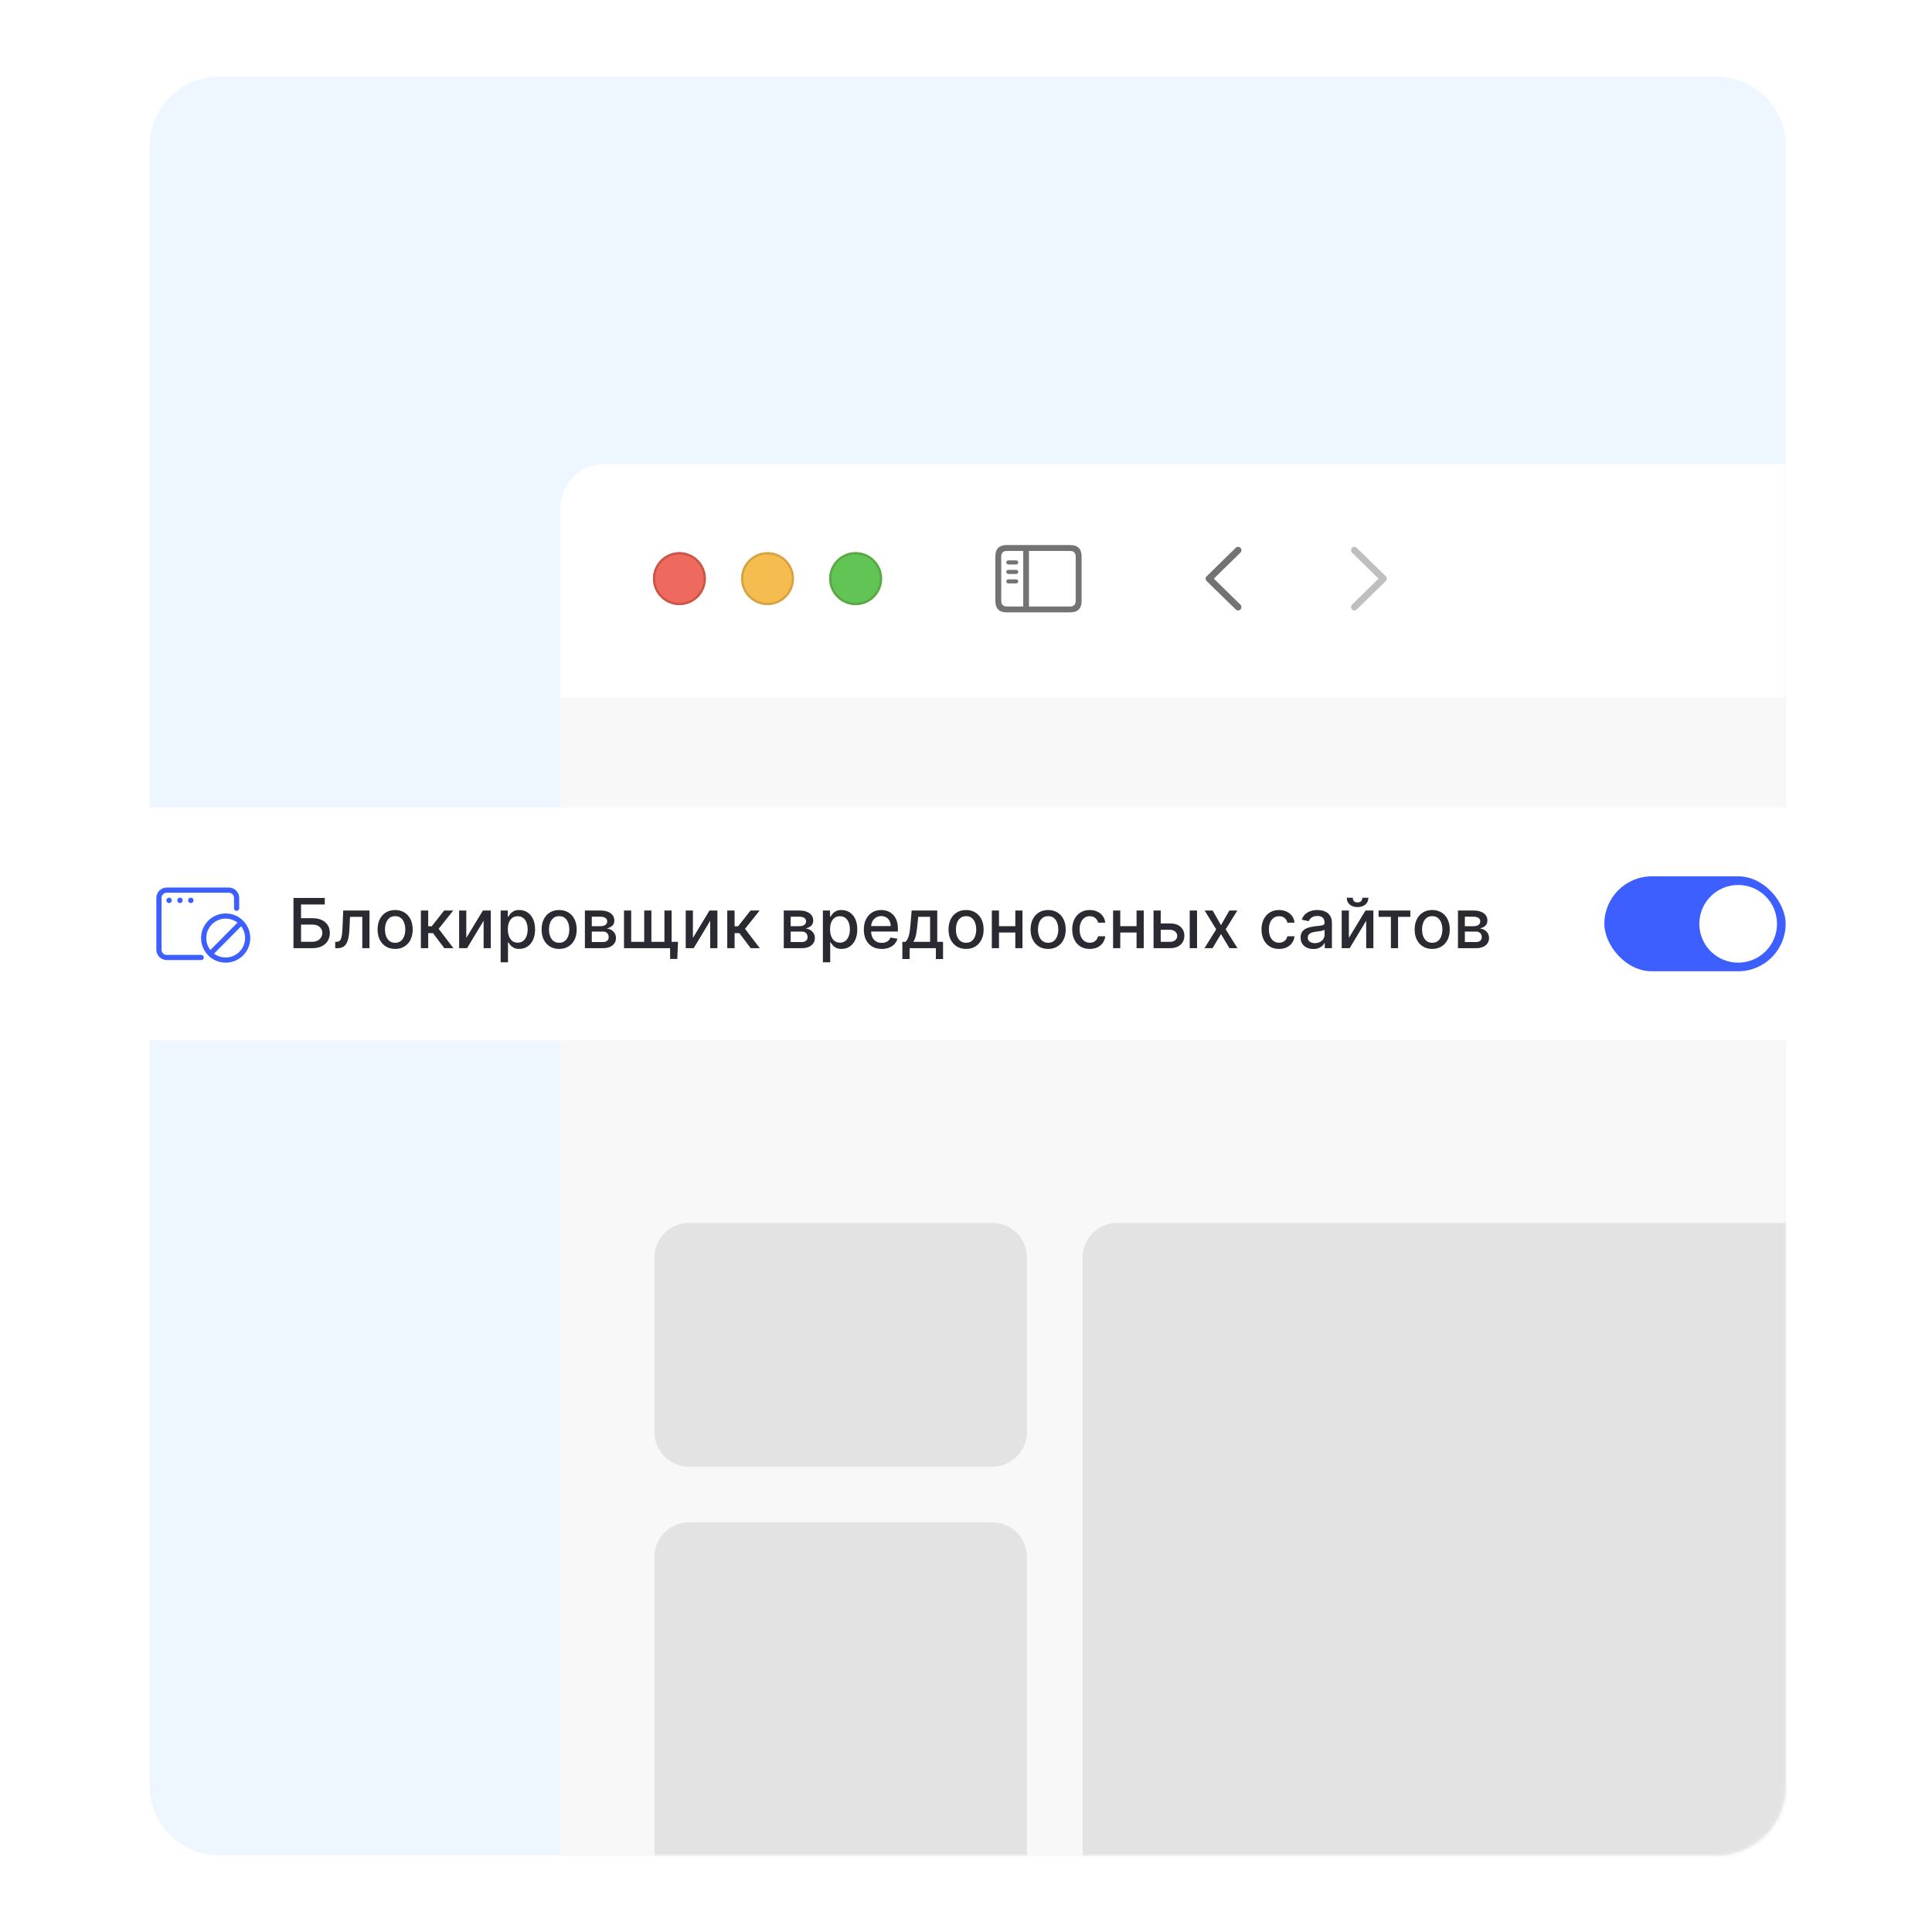<svg width="555" height="555" viewBox="0 0 555 555" fill="none" xmlns="http://www.w3.org/2000/svg">
<path d="M43 42C43 30.954 51.954 22 63 22H493C504.046 22 513 30.954 513 42V513C513 524.046 504.046 533 493 533H63C51.954 533 43 524.046 43 513V42Z" fill="#EEF6FF"/>
<mask id="mask0_4918_7733" style="mask-type:alpha" maskUnits="userSpaceOnUse" x="43" y="22" width="470" height="511">
<path d="M43 42C43 30.954 51.954 22 63 22H493C504.046 22 513 30.954 513 42V513C513 524.046 504.046 533 493 533H63C51.954 533 43 524.046 43 513V42Z" fill="#D9D9D9"/>
</mask>
<g mask="url(#mask0_4918_7733)">
<g filter="url(#filter0_dd_4918_7733)">
<g clip-path="url(#clip0_4918_7733)">
<rect x="161" y="108" width="1620" height="936.349" rx="12.656" fill="white"/>
<path d="M161 175.079H1781V1044.6H161V175.079Z" fill="#F8F8F8"/>
<g filter="url(#filter1_di_4918_7733)">
<path d="M161 120.656C161 113.666 166.666 108 173.656 108H1768.34C1775.33 108 1781 113.666 1781 120.656V175.078H161V120.656Z" fill="white"/>
<g clip-path="url(#clip1_4918_7733)">
<path d="M354.976 149.75L346.645 141.619C346.445 141.419 346.34 141.177 346.34 140.915C346.34 140.642 346.455 140.379 346.655 140.211L354.976 132.069C355.154 131.89 355.385 131.785 355.658 131.785C356.205 131.785 356.614 132.206 356.614 132.752C356.614 133.004 356.509 133.256 356.341 133.435L348.693 140.915L356.341 148.395C356.509 148.573 356.614 148.815 356.614 149.078C356.614 149.624 356.205 150.034 355.658 150.034C355.385 150.034 355.154 149.929 354.976 149.75Z" fill="#737373"/>
<path d="M389.061 150.044C389.335 150.044 389.566 149.939 389.744 149.761L398.075 141.619C398.275 141.419 398.38 141.177 398.38 140.915C398.38 140.642 398.275 140.39 398.075 140.211L389.755 132.08C389.566 131.89 389.335 131.785 389.061 131.785C388.515 131.785 388.105 132.206 388.105 132.752C388.105 133.004 388.211 133.256 388.379 133.435L396.027 140.915L388.379 148.395C388.211 148.573 388.105 148.815 388.105 149.078C388.105 149.624 388.515 150.044 389.061 150.044Z" fill="#BFBFBF"/>
</g>
<path d="M289.232 150.601H307.407C309.613 150.601 310.706 149.509 310.706 147.344V134.517C310.706 132.353 309.613 131.26 307.407 131.26H289.232C287.037 131.26 285.934 132.342 285.934 134.517V147.344C285.934 149.519 287.037 150.601 289.232 150.601ZM289.253 148.91C288.203 148.91 287.625 148.353 287.625 147.26V134.601C287.625 133.508 288.203 132.952 289.253 132.952H293.939V148.91H289.253ZM307.386 132.952C308.426 132.952 309.015 133.508 309.015 134.601V147.26C309.015 148.353 308.426 148.91 307.386 148.91H295.588V132.952H307.386ZM291.911 136.849C292.237 136.849 292.51 136.566 292.51 136.261C292.51 135.946 292.237 135.673 291.911 135.673H289.663C289.348 135.673 289.064 135.946 289.064 136.261C289.064 136.566 289.348 136.849 289.663 136.849H291.911ZM291.911 139.57C292.237 139.57 292.51 139.287 292.51 138.971C292.51 138.656 292.237 138.394 291.911 138.394H289.663C289.348 138.394 289.064 138.656 289.064 138.971C289.064 139.287 289.348 139.57 289.663 139.57H291.911ZM291.911 142.281C292.237 142.281 292.51 142.018 292.51 141.703C292.51 141.388 292.237 141.115 291.911 141.115H289.663C289.348 141.115 289.064 141.388 289.064 141.703C289.064 142.018 289.348 142.281 289.663 142.281H291.911Z" fill="#737373"/>
<g filter="url(#filter2_i_4918_7733)">
<path fill-rule="evenodd" clip-rule="evenodd" d="M195.172 148.5C199.366 148.5 202.766 145.1 202.766 140.906C202.766 136.712 199.366 133.312 195.172 133.312C190.978 133.312 187.578 136.712 187.578 140.906C187.578 145.1 190.978 148.5 195.172 148.5Z" fill="#EE6A5F"/>
</g>
<path d="M202.449 140.906C202.449 144.925 199.191 148.184 195.172 148.184C191.153 148.184 187.895 144.925 187.895 140.906C187.895 136.887 191.153 133.629 195.172 133.629C199.191 133.629 202.449 136.887 202.449 140.906Z" stroke="#CE5347" stroke-width="0.633"/>
<g filter="url(#filter3_i_4918_7733)">
<path fill-rule="evenodd" clip-rule="evenodd" d="M220.484 148.5C224.678 148.5 228.078 145.1 228.078 140.906C228.078 136.712 224.678 133.312 220.484 133.312C216.29 133.312 212.891 136.712 212.891 140.906C212.891 145.1 216.29 148.5 220.484 148.5Z" fill="#F5BD4F"/>
</g>
<path d="M227.762 140.906C227.762 144.925 224.504 148.184 220.484 148.184C216.465 148.184 213.207 144.925 213.207 140.906C213.207 136.887 216.465 133.629 220.484 133.629C224.504 133.629 227.762 136.887 227.762 140.906Z" stroke="#D6A243" stroke-width="0.633"/>
<g filter="url(#filter4_i_4918_7733)">
<path fill-rule="evenodd" clip-rule="evenodd" d="M245.797 148.5C249.991 148.5 253.391 145.1 253.391 140.906C253.391 136.712 249.991 133.312 245.797 133.312C241.603 133.312 238.203 136.712 238.203 140.906C238.203 145.1 241.603 148.5 245.797 148.5Z" fill="#61C454"/>
</g>
<path d="M253.074 140.906C253.074 144.925 249.816 148.184 245.797 148.184C241.778 148.184 238.52 144.925 238.52 140.906C238.52 136.887 241.778 133.629 245.797 133.629C249.816 133.629 253.074 136.887 253.074 140.906Z" stroke="#58A942" stroke-width="0.633"/>
</g>
<path d="M188 335.922C188 330.442 192.442 326 197.922 326H285.078C290.558 326 295 330.442 295 335.922V386.078C295 391.558 290.558 396 285.078 396H197.922C192.442 396 188 391.558 188 386.078V335.922Z" fill="#E3E3E3"/>
<path d="M188 421.922C188 416.442 192.442 412 197.922 412H285.078C290.558 412 295 416.442 295 421.922V542.078C295 547.558 290.558 552 285.078 552H197.922C192.442 552 188 547.558 188 542.078V421.922Z" fill="#E3E3E3"/>
<path d="M311 335.922C311 330.442 315.442 326 320.922 326H584.078C589.558 326 594 330.442 594 335.922V550.078C594 555.558 589.558 560 584.078 560H320.922C315.442 560 311 555.558 311 550.078V335.922Z" fill="#E3E3E3"/>
</g>
</g>
</g>
<g filter="url(#filter5_dd_4918_7733)">
<rect x="24.445" y="217.023" width="507.109" height="66.953" rx="14.879" fill="white" shape-rendering="crispEdges"/>
<path d="M44.91 243.061C44.91 241.418 46.242 240.085 47.886 240.085H65.74C67.381 240.085 68.716 241.418 68.716 243.061V246.03L68.716 246.038C68.711 246.445 68.38 246.774 67.972 246.774C67.564 246.774 67.232 246.445 67.228 246.038V243.061C67.228 242.24 66.563 241.573 65.74 241.573H47.886C47.064 241.573 46.398 242.24 46.398 243.061V257.94C46.398 258.763 47.064 259.428 47.886 259.428L57.813 259.428C58.223 259.429 58.555 259.761 58.555 260.172C58.555 260.582 58.223 260.915 57.813 260.915H47.886C46.242 260.915 44.91 259.581 44.91 257.94V243.061Z" fill="#3E5FFF"/>
<path fill-rule="evenodd" clip-rule="evenodd" d="M68.222 250.16C67.282 249.44 66.107 249.013 64.832 249.013C61.75 249.013 59.252 251.511 59.252 254.592C59.252 255.888 59.693 257.079 60.434 258.026L68.222 250.16ZM61.498 259.067L69.272 251.214C69.987 252.151 70.411 253.322 70.411 254.592C70.411 257.673 67.913 260.171 64.832 260.171C63.581 260.171 62.429 259.761 61.498 259.067ZM60.443 260.132C61.649 261.088 63.174 261.659 64.832 261.659C68.735 261.659 71.899 258.495 71.899 254.592C71.899 250.689 68.735 247.525 64.832 247.525C60.929 247.525 57.764 250.689 57.764 254.592C57.764 256.301 58.371 257.868 59.381 259.091C59.524 259.264 59.676 259.431 59.835 259.59C59.852 259.606 59.868 259.623 59.885 259.639C60.062 259.813 60.249 259.978 60.443 260.132Z" fill="#3E5FFF"/>
<path d="M49.353 243.769C49.353 244.201 49.003 244.551 48.571 244.551C48.139 244.551 47.788 244.201 47.788 243.769C47.788 243.336 48.139 242.986 48.571 242.986C49.003 242.986 49.353 243.336 49.353 243.769Z" fill="#3E5FFF"/>
<path d="M52.484 243.769C52.484 244.201 52.134 244.551 51.702 244.551C51.27 244.551 50.919 244.201 50.919 243.769C50.919 243.336 51.27 242.986 51.702 242.986C52.134 242.986 52.484 243.336 52.484 243.769Z" fill="#3E5FFF"/>
<path d="M55.595 243.769C55.595 244.201 55.244 244.551 54.812 244.551C54.38 244.551 54.029 244.201 54.029 243.769C54.029 243.336 54.38 242.986 54.812 242.986C55.244 242.986 55.595 243.336 55.595 243.769Z" fill="#3E5FFF"/>
<path d="M84.304 257.5V243.072H93.3V244.946H86.481V248.891H89.707C90.778 248.891 91.687 249.065 92.433 249.413C93.185 249.76 93.758 250.251 94.152 250.885C94.552 251.519 94.751 252.266 94.751 253.125C94.751 253.985 94.552 254.743 94.152 255.401C93.758 256.058 93.185 256.572 92.433 256.943C91.687 257.314 90.778 257.5 89.707 257.5H84.304ZM86.481 255.668H89.707C90.327 255.668 90.851 255.546 91.278 255.302C91.71 255.058 92.037 254.741 92.257 254.351C92.483 253.961 92.596 253.543 92.596 253.097C92.596 252.449 92.347 251.892 91.849 251.427C91.351 250.958 90.637 250.723 89.707 250.723H86.481V255.668ZM96.301 257.5L96.294 255.675H96.681C96.982 255.675 97.233 255.612 97.435 255.485C97.642 255.354 97.811 255.133 97.942 254.823C98.074 254.513 98.175 254.086 98.245 253.541C98.316 252.991 98.368 252.301 98.4 251.47L98.591 246.679H106.143V257.5H104.078V248.497H100.542L100.373 252.174C100.331 253.067 100.239 253.846 100.098 254.513C99.962 255.18 99.762 255.736 99.499 256.183C99.236 256.624 98.898 256.955 98.485 257.176C98.072 257.392 97.569 257.5 96.977 257.5H96.301ZM113.51 257.718C112.495 257.718 111.61 257.486 110.854 257.021C110.098 256.556 109.511 255.906 109.093 255.07C108.675 254.234 108.466 253.257 108.466 252.139C108.466 251.016 108.675 250.035 109.093 249.194C109.511 248.354 110.098 247.701 110.854 247.236C111.61 246.771 112.495 246.538 113.51 246.538C114.524 246.538 115.409 246.771 116.165 247.236C116.922 247.701 117.509 248.354 117.927 249.194C118.345 250.035 118.554 251.016 118.554 252.139C118.554 253.257 118.345 254.234 117.927 255.07C117.509 255.906 116.922 256.556 116.165 257.021C115.409 257.486 114.524 257.718 113.51 257.718ZM113.517 255.95C114.174 255.95 114.719 255.776 115.151 255.429C115.583 255.081 115.902 254.619 116.109 254.041C116.32 253.463 116.426 252.827 116.426 252.132C116.426 251.442 116.32 250.807 116.109 250.23C115.902 249.647 115.583 249.18 115.151 248.828C114.719 248.476 114.174 248.3 113.517 248.3C112.854 248.3 112.305 248.476 111.868 248.828C111.436 249.18 111.114 249.647 110.903 250.23C110.696 250.807 110.593 251.442 110.593 252.132C110.593 252.827 110.696 253.463 110.903 254.041C111.114 254.619 111.436 255.081 111.868 255.429C112.305 255.776 112.854 255.95 113.517 255.95ZM120.905 257.5V246.679H123.011V251.216H124.026L127.597 246.679H130.204L126.012 251.942L130.253 257.5H127.64L124.378 253.175H123.011V257.5H120.905ZM133.953 254.548L138.723 246.679H140.991V257.5H138.927V249.624L134.179 257.5H131.889V246.679H133.953V254.548ZM143.823 261.558V246.679H145.88V248.433H146.056C146.178 248.208 146.355 247.947 146.585 247.651C146.815 247.356 147.134 247.097 147.543 246.877C147.951 246.651 148.491 246.538 149.163 246.538C150.037 246.538 150.816 246.759 151.502 247.201C152.188 247.642 152.725 248.278 153.115 249.11C153.51 249.941 153.707 250.941 153.707 252.111C153.707 253.28 153.512 254.283 153.122 255.119C152.732 255.95 152.197 256.591 151.516 257.042C150.835 257.488 150.058 257.711 149.184 257.711C148.527 257.711 147.989 257.601 147.571 257.38C147.158 257.16 146.834 256.901 146.599 256.605C146.364 256.309 146.183 256.046 146.056 255.816H145.929V261.558H143.823ZM145.887 252.09C145.887 252.85 145.998 253.517 146.218 254.09C146.439 254.663 146.758 255.112 147.176 255.436C147.594 255.755 148.106 255.915 148.712 255.915C149.341 255.915 149.868 255.748 150.29 255.415C150.713 255.077 151.032 254.619 151.248 254.041C151.469 253.463 151.579 252.813 151.579 252.09C151.579 251.376 151.471 250.735 151.255 250.166C151.044 249.598 150.725 249.15 150.297 248.821C149.875 248.492 149.346 248.328 148.712 248.328C148.102 248.328 147.585 248.485 147.162 248.8C146.744 249.114 146.427 249.554 146.211 250.117C145.995 250.681 145.887 251.338 145.887 252.09ZM160.625 257.718C159.61 257.718 158.725 257.486 157.969 257.021C157.213 256.556 156.626 255.906 156.208 255.07C155.79 254.234 155.581 253.257 155.581 252.139C155.581 251.016 155.79 250.035 156.208 249.194C156.626 248.354 157.213 247.701 157.969 247.236C158.725 246.771 159.61 246.538 160.625 246.538C161.639 246.538 162.525 246.771 163.281 247.236C164.037 247.701 164.624 248.354 165.042 249.194C165.46 250.035 165.669 251.016 165.669 252.139C165.669 253.257 165.46 254.234 165.042 255.07C164.624 255.906 164.037 256.556 163.281 257.021C162.525 257.486 161.639 257.718 160.625 257.718ZM160.632 255.95C161.289 255.95 161.834 255.776 162.266 255.429C162.698 255.081 163.018 254.619 163.224 254.041C163.436 253.463 163.541 252.827 163.541 252.132C163.541 251.442 163.436 250.807 163.224 250.23C163.018 249.647 162.698 249.18 162.266 248.828C161.834 248.476 161.289 248.3 160.632 248.3C159.97 248.3 159.42 248.476 158.983 248.828C158.551 249.18 158.23 249.647 158.018 250.23C157.812 250.807 157.708 251.442 157.708 252.132C157.708 252.827 157.812 253.463 158.018 254.041C158.23 254.619 158.551 255.081 158.983 255.429C159.42 255.776 159.97 255.95 160.632 255.95ZM168.02 257.5V246.679H172.508C173.729 246.679 174.696 246.94 175.41 247.461C176.124 247.978 176.481 248.68 176.481 249.568C176.481 250.202 176.279 250.704 175.875 251.075C175.471 251.446 174.936 251.695 174.269 251.822C174.752 251.878 175.196 252.024 175.6 252.259C176.004 252.489 176.328 252.799 176.572 253.189C176.821 253.578 176.946 254.043 176.946 254.583C176.946 255.156 176.798 255.664 176.502 256.105C176.206 256.542 175.776 256.885 175.213 257.134C174.654 257.378 173.98 257.5 173.191 257.5H168.02ZM170 255.739H173.191C173.712 255.739 174.121 255.614 174.417 255.365C174.713 255.117 174.861 254.778 174.861 254.351C174.861 253.848 174.713 253.454 174.417 253.167C174.121 252.876 173.712 252.731 173.191 252.731H170V255.739ZM170 251.188H172.529C172.923 251.188 173.261 251.132 173.543 251.019C173.83 250.906 174.048 250.746 174.198 250.54C174.353 250.328 174.431 250.08 174.431 249.793C174.431 249.375 174.259 249.049 173.917 248.814C173.574 248.579 173.104 248.462 172.508 248.462H170V251.188ZM194.762 255.682L194.565 260.6H192.501V257.5H191.155V255.682H194.762ZM179.256 246.679H181.321V255.675H185.061V246.679H187.125V255.675H190.866V246.679H192.93V257.5H179.256V246.679ZM199.047 254.548L203.816 246.679H206.085V257.5H204.02V249.624L199.272 257.5H196.983V246.679H199.047V254.548ZM208.917 257.5V246.679H211.023V251.216H212.037L215.609 246.679H218.216L214.024 251.942L218.265 257.5H215.651L212.39 253.175H211.023V257.5H208.917ZM225.151 257.5V246.679H229.639C230.86 246.679 231.827 246.94 232.541 247.461C233.255 247.978 233.612 248.68 233.612 249.568C233.612 250.202 233.41 250.704 233.006 251.075C232.602 251.446 232.067 251.695 231.4 251.822C231.884 251.878 232.327 252.024 232.731 252.259C233.135 252.489 233.459 252.799 233.704 253.189C233.952 253.578 234.077 254.043 234.077 254.583C234.077 255.156 233.929 255.664 233.633 256.105C233.337 256.542 232.907 256.885 232.344 257.134C231.785 257.378 231.111 257.5 230.322 257.5H225.151ZM227.131 255.739H230.322C230.843 255.739 231.252 255.614 231.548 255.365C231.844 255.117 231.992 254.778 231.992 254.351C231.992 253.848 231.844 253.454 231.548 253.167C231.252 252.876 230.843 252.731 230.322 252.731H227.131V255.739ZM227.131 251.188H229.66C230.054 251.188 230.392 251.132 230.674 251.019C230.961 250.906 231.179 250.746 231.329 250.54C231.484 250.328 231.562 250.08 231.562 249.793C231.562 249.375 231.39 249.049 231.048 248.814C230.705 248.579 230.235 248.462 229.639 248.462H227.131V251.188ZM236.388 261.558V246.679H238.445V248.433H238.621C238.743 248.208 238.919 247.947 239.149 247.651C239.379 247.356 239.699 247.097 240.107 246.877C240.516 246.651 241.056 246.538 241.727 246.538C242.601 246.538 243.381 246.759 244.066 247.201C244.752 247.642 245.29 248.278 245.68 249.11C246.074 249.941 246.271 250.941 246.271 252.111C246.271 253.28 246.076 254.283 245.687 255.119C245.297 255.95 244.761 256.591 244.08 257.042C243.399 257.488 242.622 257.711 241.749 257.711C241.091 257.711 240.553 257.601 240.135 257.38C239.722 257.16 239.398 256.901 239.163 256.605C238.928 256.309 238.748 256.046 238.621 255.816H238.494V261.558H236.388ZM238.452 252.09C238.452 252.85 238.562 253.517 238.783 254.09C239.004 254.663 239.323 255.112 239.741 255.436C240.159 255.755 240.671 255.915 241.277 255.915C241.906 255.915 242.432 255.748 242.855 255.415C243.277 255.077 243.597 254.619 243.813 254.041C244.033 253.463 244.144 252.813 244.144 252.09C244.144 251.376 244.036 250.735 243.82 250.166C243.608 249.598 243.289 249.15 242.862 248.821C242.439 248.492 241.911 248.328 241.277 248.328C240.666 248.328 240.149 248.485 239.727 248.8C239.309 249.114 238.992 249.554 238.776 250.117C238.56 250.681 238.452 251.338 238.452 252.09ZM253.295 257.718C252.229 257.718 251.311 257.491 250.54 257.035C249.775 256.575 249.183 255.929 248.765 255.098C248.352 254.262 248.145 253.283 248.145 252.16C248.145 251.052 248.352 250.075 248.765 249.229C249.183 248.384 249.766 247.724 250.512 247.25C251.264 246.776 252.142 246.538 253.147 246.538C253.758 246.538 254.349 246.639 254.922 246.841C255.495 247.043 256.01 247.36 256.465 247.792C256.921 248.224 257.28 248.786 257.543 249.476C257.806 250.162 257.937 250.995 257.937 251.977V252.724H249.336V251.146H255.873C255.873 250.591 255.761 250.101 255.535 249.673C255.31 249.241 254.993 248.901 254.584 248.652C254.18 248.403 253.706 248.278 253.161 248.278C252.569 248.278 252.053 248.424 251.611 248.715C251.174 249.002 250.836 249.377 250.597 249.842C250.362 250.303 250.245 250.803 250.245 251.343V252.576C250.245 253.299 250.371 253.914 250.625 254.421C250.883 254.929 251.243 255.316 251.703 255.584C252.163 255.847 252.701 255.978 253.316 255.978C253.715 255.978 254.079 255.922 254.408 255.809C254.737 255.692 255.021 255.518 255.26 255.288C255.5 255.058 255.683 254.774 255.81 254.436L257.804 254.795C257.644 255.382 257.357 255.896 256.944 256.338C256.536 256.774 256.021 257.115 255.401 257.359C254.786 257.599 254.084 257.718 253.295 257.718ZM259.218 260.621V255.675H260.098C260.324 255.469 260.514 255.222 260.669 254.936C260.829 254.649 260.963 254.309 261.071 253.914C261.183 253.52 261.277 253.059 261.352 252.533C261.428 252.003 261.493 251.397 261.55 250.716L261.888 246.679H269.242V255.675H270.905V260.621H268.848V257.5H261.303V260.621H259.218ZM262.353 255.675H267.185V248.483H263.776L263.55 250.716C263.442 251.852 263.306 252.839 263.142 253.675C262.977 254.506 262.714 255.173 262.353 255.675ZM277.522 257.718C276.507 257.718 275.622 257.486 274.866 257.021C274.11 256.556 273.523 255.906 273.105 255.07C272.687 254.234 272.478 253.257 272.478 252.139C272.478 251.016 272.687 250.035 273.105 249.194C273.523 248.354 274.11 247.701 274.866 247.236C275.622 246.771 276.507 246.538 277.522 246.538C278.536 246.538 279.422 246.771 280.178 247.236C280.934 247.701 281.521 248.354 281.939 249.194C282.357 250.035 282.566 251.016 282.566 252.139C282.566 253.257 282.357 254.234 281.939 255.07C281.521 255.906 280.934 256.556 280.178 257.021C279.422 257.486 278.536 257.718 277.522 257.718ZM277.529 255.95C278.186 255.95 278.731 255.776 279.163 255.429C279.595 255.081 279.915 254.619 280.121 254.041C280.333 253.463 280.438 252.827 280.438 252.132C280.438 251.442 280.333 250.807 280.121 250.23C279.915 249.647 279.595 249.18 279.163 248.828C278.731 248.476 278.186 248.3 277.529 248.3C276.867 248.3 276.317 248.476 275.88 248.828C275.448 249.18 275.127 249.647 274.915 250.23C274.709 250.807 274.605 251.442 274.605 252.132C274.605 252.827 274.709 253.463 274.915 254.041C275.127 254.619 275.448 255.081 275.88 255.429C276.317 255.776 276.867 255.95 277.529 255.95ZM292.251 251.181V253.005H286.389V251.181H292.251ZM286.981 246.679V257.5H284.917V246.679H286.981ZM293.723 246.679V257.5H291.666V246.679H293.723ZM301.099 257.718C300.084 257.718 299.199 257.486 298.443 257.021C297.687 256.556 297.1 255.906 296.682 255.07C296.264 254.234 296.055 253.257 296.055 252.139C296.055 251.016 296.264 250.035 296.682 249.194C297.1 248.354 297.687 247.701 298.443 247.236C299.199 246.771 300.084 246.538 301.099 246.538C302.113 246.538 302.999 246.771 303.755 247.236C304.511 247.701 305.098 248.354 305.516 249.194C305.934 250.035 306.143 251.016 306.143 252.139C306.143 253.257 305.934 254.234 305.516 255.07C305.098 255.906 304.511 256.556 303.755 257.021C302.999 257.486 302.113 257.718 301.099 257.718ZM301.106 255.95C301.763 255.95 302.308 255.776 302.74 255.429C303.172 255.081 303.492 254.619 303.698 254.041C303.91 253.463 304.015 252.827 304.015 252.132C304.015 251.442 303.91 250.807 303.698 250.23C303.492 249.647 303.172 249.18 302.74 248.828C302.308 248.476 301.763 248.3 301.106 248.3C300.444 248.3 299.894 248.476 299.457 248.828C299.025 249.18 298.704 249.647 298.492 250.23C298.286 250.807 298.182 251.442 298.182 252.132C298.182 252.827 298.286 253.463 298.492 254.041C298.704 254.619 299.025 255.081 299.457 255.429C299.894 255.776 300.444 255.95 301.106 255.95ZM313.052 257.718C312.005 257.718 311.103 257.481 310.347 257.007C309.595 256.528 309.018 255.868 308.614 255.027C308.21 254.187 308.008 253.224 308.008 252.139C308.008 251.04 308.215 250.07 308.628 249.229C309.041 248.384 309.624 247.724 310.375 247.25C311.126 246.776 312.012 246.538 313.031 246.538C313.853 246.538 314.585 246.691 315.229 246.996C315.872 247.297 316.391 247.72 316.786 248.264C317.185 248.809 317.422 249.446 317.497 250.173H315.447C315.335 249.666 315.076 249.229 314.672 248.863C314.273 248.497 313.738 248.314 313.066 248.314C312.479 248.314 311.965 248.469 311.523 248.779C311.087 249.084 310.746 249.521 310.502 250.089C310.258 250.653 310.135 251.319 310.135 252.09C310.135 252.879 310.255 253.56 310.495 254.133C310.734 254.706 311.072 255.149 311.509 255.464C311.951 255.779 312.47 255.936 313.066 255.936C313.465 255.936 313.827 255.863 314.151 255.718C314.48 255.567 314.754 255.354 314.975 255.077C315.201 254.8 315.358 254.466 315.447 254.076H317.497C317.422 254.776 317.194 255.401 316.814 255.95C316.433 256.5 315.924 256.932 315.285 257.246C314.651 257.561 313.907 257.718 313.052 257.718ZM327.083 251.181V253.005H321.222V251.181H327.083ZM321.814 246.679V257.5H319.75V246.679H321.814ZM328.556 246.679V257.5H326.499V246.679H328.556ZM332.959 250.399H336.101C337.425 250.399 338.444 250.728 339.158 251.385C339.872 252.043 340.229 252.89 340.229 253.928C340.229 254.605 340.069 255.213 339.75 255.753C339.43 256.293 338.963 256.72 338.348 257.035C337.733 257.345 336.984 257.5 336.101 257.5H331.374V246.679H333.438V255.682H336.101C336.707 255.682 337.204 255.525 337.594 255.21C337.984 254.891 338.179 254.485 338.179 253.992C338.179 253.47 337.984 253.045 337.594 252.717C337.204 252.383 336.707 252.216 336.101 252.216H332.959V250.399ZM341.765 257.5V246.679H343.871V257.5H341.765ZM348.36 246.679L350.748 250.892L353.158 246.679H355.461L352.087 252.09L355.49 257.5H353.186L350.748 253.456L348.318 257.5H346.007L349.375 252.09L346.05 246.679H348.36ZM367.432 257.718C366.385 257.718 365.483 257.481 364.727 257.007C363.976 256.528 363.398 255.868 362.994 255.027C362.59 254.187 362.388 253.224 362.388 252.139C362.388 251.04 362.595 250.07 363.008 249.229C363.421 248.384 364.004 247.724 364.755 247.25C365.507 246.776 366.392 246.538 367.411 246.538C368.233 246.538 368.966 246.691 369.609 246.996C370.252 247.297 370.771 247.72 371.166 248.264C371.565 248.809 371.802 249.446 371.877 250.173H369.827C369.715 249.666 369.456 249.229 369.052 248.863C368.653 248.497 368.118 248.314 367.446 248.314C366.859 248.314 366.345 248.469 365.903 248.779C365.467 249.084 365.126 249.521 364.882 250.089C364.638 250.653 364.516 251.319 364.516 252.09C364.516 252.879 364.635 253.56 364.875 254.133C365.114 254.706 365.453 255.149 365.889 255.464C366.331 255.779 366.85 255.936 367.446 255.936C367.845 255.936 368.207 255.863 368.531 255.718C368.86 255.567 369.135 255.354 369.355 255.077C369.581 254.8 369.738 254.466 369.827 254.076H371.877C371.802 254.776 371.574 255.401 371.194 255.95C370.814 256.5 370.304 256.932 369.665 257.246C369.031 257.561 368.287 257.718 367.432 257.718ZM377.279 257.74C376.593 257.74 375.973 257.613 375.419 257.359C374.865 257.101 374.426 256.727 374.102 256.239C373.782 255.751 373.623 255.152 373.623 254.443C373.623 253.832 373.74 253.33 373.975 252.935C374.21 252.54 374.527 252.228 374.926 251.998C375.325 251.768 375.771 251.594 376.265 251.477C376.758 251.359 377.26 251.27 377.772 251.209C378.42 251.134 378.946 251.073 379.35 251.026C379.754 250.974 380.048 250.892 380.231 250.779C380.414 250.667 380.505 250.483 380.505 250.23V250.181C380.505 249.565 380.332 249.089 379.984 248.75C379.641 248.412 379.129 248.243 378.448 248.243C377.739 248.243 377.18 248.401 376.772 248.715C376.368 249.025 376.088 249.37 375.933 249.751L373.954 249.3C374.189 248.642 374.532 248.112 374.982 247.708C375.438 247.299 375.962 247.003 376.553 246.82C377.145 246.632 377.767 246.538 378.42 246.538C378.852 246.538 379.31 246.59 379.794 246.693C380.282 246.792 380.738 246.975 381.161 247.243C381.588 247.511 381.938 247.893 382.21 248.391C382.483 248.884 382.619 249.525 382.619 250.314V257.5H380.562V256.021H380.477C380.341 256.293 380.137 256.561 379.864 256.824C379.592 257.087 379.242 257.305 378.815 257.479C378.387 257.653 377.875 257.74 377.279 257.74ZM377.737 256.049C378.319 256.049 378.817 255.934 379.23 255.704C379.648 255.473 379.965 255.173 380.181 254.802C380.402 254.426 380.512 254.025 380.512 253.597V252.202C380.437 252.277 380.292 252.348 380.076 252.414C379.864 252.475 379.623 252.529 379.35 252.576C379.078 252.618 378.812 252.658 378.554 252.695C378.296 252.728 378.08 252.757 377.906 252.78C377.497 252.832 377.124 252.919 376.786 253.041C376.452 253.163 376.185 253.339 375.983 253.569C375.785 253.794 375.687 254.095 375.687 254.471C375.687 254.992 375.879 255.387 376.265 255.654C376.65 255.917 377.14 256.049 377.737 256.049ZM387.489 254.548L392.258 246.679H394.526V257.5H392.462V249.624L387.714 257.5H385.424V246.679H387.489V254.548ZM391.356 243.016H393.089C393.089 243.81 392.807 244.455 392.244 244.953C391.685 245.446 390.929 245.693 389.975 245.693C389.027 245.693 388.273 245.446 387.714 244.953C387.155 244.455 386.876 243.81 386.876 243.016H388.602C388.602 243.368 388.705 243.681 388.912 243.953C389.118 244.221 389.473 244.355 389.975 244.355C390.468 244.355 390.821 244.221 391.032 243.953C391.248 243.685 391.356 243.373 391.356 243.016ZM396.016 248.497V246.679H405.146V248.497H401.617V257.5H399.56V248.497H396.016ZM411.428 257.718C410.414 257.718 409.529 257.486 408.772 257.021C408.016 256.556 407.429 255.906 407.011 255.07C406.593 254.234 406.384 253.257 406.384 252.139C406.384 251.016 406.593 250.035 407.011 249.194C407.429 248.354 408.016 247.701 408.772 247.236C409.529 246.771 410.414 246.538 411.428 246.538C412.443 246.538 413.328 246.771 414.084 247.236C414.84 247.701 415.427 248.354 415.845 249.194C416.263 250.035 416.472 251.016 416.472 252.139C416.472 253.257 416.263 254.234 415.845 255.07C415.427 255.906 414.84 256.556 414.084 257.021C413.328 257.486 412.443 257.718 411.428 257.718ZM411.435 255.95C412.093 255.95 412.638 255.776 413.07 255.429C413.502 255.081 413.821 254.619 414.028 254.041C414.239 253.463 414.345 252.827 414.345 252.132C414.345 251.442 414.239 250.807 414.028 250.23C413.821 249.647 413.502 249.18 413.07 248.828C412.638 248.476 412.093 248.3 411.435 248.3C410.773 248.3 410.224 248.476 409.787 248.828C409.355 249.18 409.033 249.647 408.822 250.23C408.615 250.807 408.512 251.442 408.512 252.132C408.512 252.827 408.615 253.463 408.822 254.041C409.033 254.619 409.355 255.081 409.787 255.429C410.224 255.776 410.773 255.95 411.435 255.95ZM418.824 257.5V246.679H423.311C424.532 246.679 425.5 246.94 426.214 247.461C426.927 247.978 427.284 248.68 427.284 249.568C427.284 250.202 427.082 250.704 426.678 251.075C426.275 251.446 425.739 251.695 425.072 251.822C425.556 251.878 426 252.024 426.404 252.259C426.808 252.489 427.132 252.799 427.376 253.189C427.625 253.578 427.749 254.043 427.749 254.583C427.749 255.156 427.601 255.664 427.305 256.105C427.01 256.542 426.58 256.885 426.016 257.134C425.457 257.378 424.783 257.5 423.994 257.5H418.824ZM420.803 255.739H423.994C424.516 255.739 424.924 255.614 425.22 255.365C425.516 255.117 425.664 254.778 425.664 254.351C425.664 253.848 425.516 253.454 425.22 253.167C424.924 252.876 424.516 252.731 423.994 252.731H420.803V255.739ZM420.803 251.188H423.332C423.727 251.188 424.065 251.132 424.347 251.019C424.633 250.906 424.852 250.746 425.002 250.54C425.157 250.328 425.234 250.08 425.234 249.793C425.234 249.375 425.063 249.049 424.72 248.814C424.377 248.579 423.908 248.462 423.311 248.462H420.803V251.188Z" fill="#2A2B32"/>
<rect x="460.881" y="236.861" width="52.075" height="27.277" rx="13.639" fill="#3E5FFF"/>
<circle cx="499.317" cy="250.5" r="11.159" fill="white"/>
</g>
<defs>
<filter id="filter0_dd_4918_7733" x="123.031" y="95.344" width="1695.94" height="1012.29" filterUnits="userSpaceOnUse" color-interpolation-filters="sRGB">
<feFlood flood-opacity="0" result="BackgroundImageFix"/>
<feColorMatrix in="SourceAlpha" type="matrix" values="0 0 0 0 0 0 0 0 0 0 0 0 0 0 0 0 0 0 127 0" result="hardAlpha"/>
<feOffset dy="25.312"/>
<feGaussianBlur stdDeviation="18.984"/>
<feColorMatrix type="matrix" values="0 0 0 0 0 0 0 0 0 0 0 0 0 0 0 0 0 0 0.15 0"/>
<feBlend mode="normal" in2="BackgroundImageFix" result="effect1_dropShadow_4918_7733"/>
<feColorMatrix in="SourceAlpha" type="matrix" values="0 0 0 0 0 0 0 0 0 0 0 0 0 0 0 0 0 0 127 0" result="hardAlpha"/>
<feOffset/>
<feGaussianBlur stdDeviation="0.633"/>
<feColorMatrix type="matrix" values="0 0 0 0 0 0 0 0 0 0 0 0 0 0 0 0 0 0 0.7 0"/>
<feBlend mode="normal" in2="effect1_dropShadow_4918_7733" result="effect2_dropShadow_4918_7733"/>
<feBlend mode="normal" in="SourceGraphic" in2="effect2_dropShadow_4918_7733" result="shape"/>
</filter>
<filter id="filter1_di_4918_7733" x="161" y="108" width="1620" height="67.711" filterUnits="userSpaceOnUse" color-interpolation-filters="sRGB">
<feFlood flood-opacity="0" result="BackgroundImageFix"/>
<feColorMatrix in="SourceAlpha" type="matrix" values="0 0 0 0 0 0 0 0 0 0 0 0 0 0 0 0 0 0 127 0" result="hardAlpha"/>
<feOffset dy="0.633"/>
<feColorMatrix type="matrix" values="0 0 0 0 0 0 0 0 0 0 0 0 0 0 0 0 0 0 0.15 0"/>
<feBlend mode="normal" in2="BackgroundImageFix" result="effect1_dropShadow_4918_7733"/>
<feBlend mode="normal" in="SourceGraphic" in2="effect1_dropShadow_4918_7733" result="shape"/>
<feColorMatrix in="SourceAlpha" type="matrix" values="0 0 0 0 0 0 0 0 0 0 0 0 0 0 0 0 0 0 127 0" result="hardAlpha"/>
<feOffset dy="-0.633"/>
<feComposite in2="hardAlpha" operator="arithmetic" k2="-1" k3="1"/>
<feColorMatrix type="matrix" values="0 0 0 0 0 0 0 0 0 0 0 0 0 0 0 0 0 0 0.05 0"/>
<feBlend mode="normal" in2="shape" result="effect2_innerShadow_4918_7733"/>
</filter>
<filter id="filter2_i_4918_7733" x="187.578" y="133.312" width="15.188" height="15.188" filterUnits="userSpaceOnUse" color-interpolation-filters="sRGB">
<feFlood flood-opacity="0" result="BackgroundImageFix"/>
<feBlend mode="normal" in="SourceGraphic" in2="BackgroundImageFix" result="shape"/>
<feColorMatrix in="SourceAlpha" type="matrix" values="0 0 0 0 0 0 0 0 0 0 0 0 0 0 0 0 0 0 127 0" result="hardAlpha"/>
<feOffset/>
<feGaussianBlur stdDeviation="3.797"/>
<feComposite in2="hardAlpha" operator="arithmetic" k2="-1" k3="1"/>
<feColorMatrix type="matrix" values="0 0 0 0 0.925 0 0 0 0 0.427 0 0 0 0 0.384 0 0 0 1 0"/>
<feBlend mode="normal" in2="shape" result="effect1_innerShadow_4918_7733"/>
</filter>
<filter id="filter3_i_4918_7733" x="212.891" y="133.312" width="15.188" height="15.188" filterUnits="userSpaceOnUse" color-interpolation-filters="sRGB">
<feFlood flood-opacity="0" result="BackgroundImageFix"/>
<feBlend mode="normal" in="SourceGraphic" in2="BackgroundImageFix" result="shape"/>
<feColorMatrix in="SourceAlpha" type="matrix" values="0 0 0 0 0 0 0 0 0 0 0 0 0 0 0 0 0 0 127 0" result="hardAlpha"/>
<feOffset/>
<feGaussianBlur stdDeviation="3.797"/>
<feComposite in2="hardAlpha" operator="arithmetic" k2="-1" k3="1"/>
<feColorMatrix type="matrix" values="0 0 0 0 0.961 0 0 0 0 0.769 0 0 0 0 0.318 0 0 0 1 0"/>
<feBlend mode="normal" in2="shape" result="effect1_innerShadow_4918_7733"/>
</filter>
<filter id="filter4_i_4918_7733" x="238.203" y="133.312" width="15.188" height="15.188" filterUnits="userSpaceOnUse" color-interpolation-filters="sRGB">
<feFlood flood-opacity="0" result="BackgroundImageFix"/>
<feBlend mode="normal" in="SourceGraphic" in2="BackgroundImageFix" result="shape"/>
<feColorMatrix in="SourceAlpha" type="matrix" values="0 0 0 0 0 0 0 0 0 0 0 0 0 0 0 0 0 0 127 0" result="hardAlpha"/>
<feOffset/>
<feGaussianBlur stdDeviation="3.797"/>
<feComposite in2="hardAlpha" operator="arithmetic" k2="-1" k3="1"/>
<feColorMatrix type="matrix" values="0 0 0 0 0.408 0 0 0 0 0.8 0 0 0 0 0.345 0 0 0 1 0"/>
<feBlend mode="normal" in2="shape" result="effect1_innerShadow_4918_7733"/>
</filter>
<filter id="filter5_dd_4918_7733" x="7.087" y="209.584" width="541.826" height="101.67" filterUnits="userSpaceOnUse" color-interpolation-filters="sRGB">
<feFlood flood-opacity="0" result="BackgroundImageFix"/>
<feColorMatrix in="SourceAlpha" type="matrix" values="0 0 0 0 0 0 0 0 0 0 0 0 0 0 0 0 0 0 127 0" result="hardAlpha"/>
<feOffset dy="9.919"/>
<feGaussianBlur stdDeviation="8.679"/>
<feComposite in2="hardAlpha" operator="out"/>
<feColorMatrix type="matrix" values="0 0 0 0 0.082 0 0 0 0 0.094 0 0 0 0 0.137 0 0 0 0.1 0"/>
<feBlend mode="normal" in2="BackgroundImageFix" result="effect1_dropShadow_4918_7733"/>
<feColorMatrix in="SourceAlpha" type="matrix" values="0 0 0 0 0 0 0 0 0 0 0 0 0 0 0 0 0 0 127 0" result="hardAlpha"/>
<feOffset dy="4.96"/>
<feGaussianBlur stdDeviation="6.199"/>
<feComposite in2="hardAlpha" operator="out"/>
<feColorMatrix type="matrix" values="0 0 0 0 0.082 0 0 0 0 0.094 0 0 0 0 0.137 0 0 0 0.07 0"/>
<feBlend mode="normal" in2="effect1_dropShadow_4918_7733" result="effect2_dropShadow_4918_7733"/>
<feBlend mode="normal" in="SourceGraphic" in2="effect2_dropShadow_4918_7733" result="shape"/>
</filter>
<clipPath id="clip0_4918_7733">
<rect x="161" y="108" width="1620" height="936.349" rx="12.656" fill="white"/>
</clipPath>
<clipPath id="clip1_4918_7733">
<rect width="83.531" height="35.438" fill="white" transform="translate(330.594 123.188)"/>
</clipPath>
</defs>
</svg>
